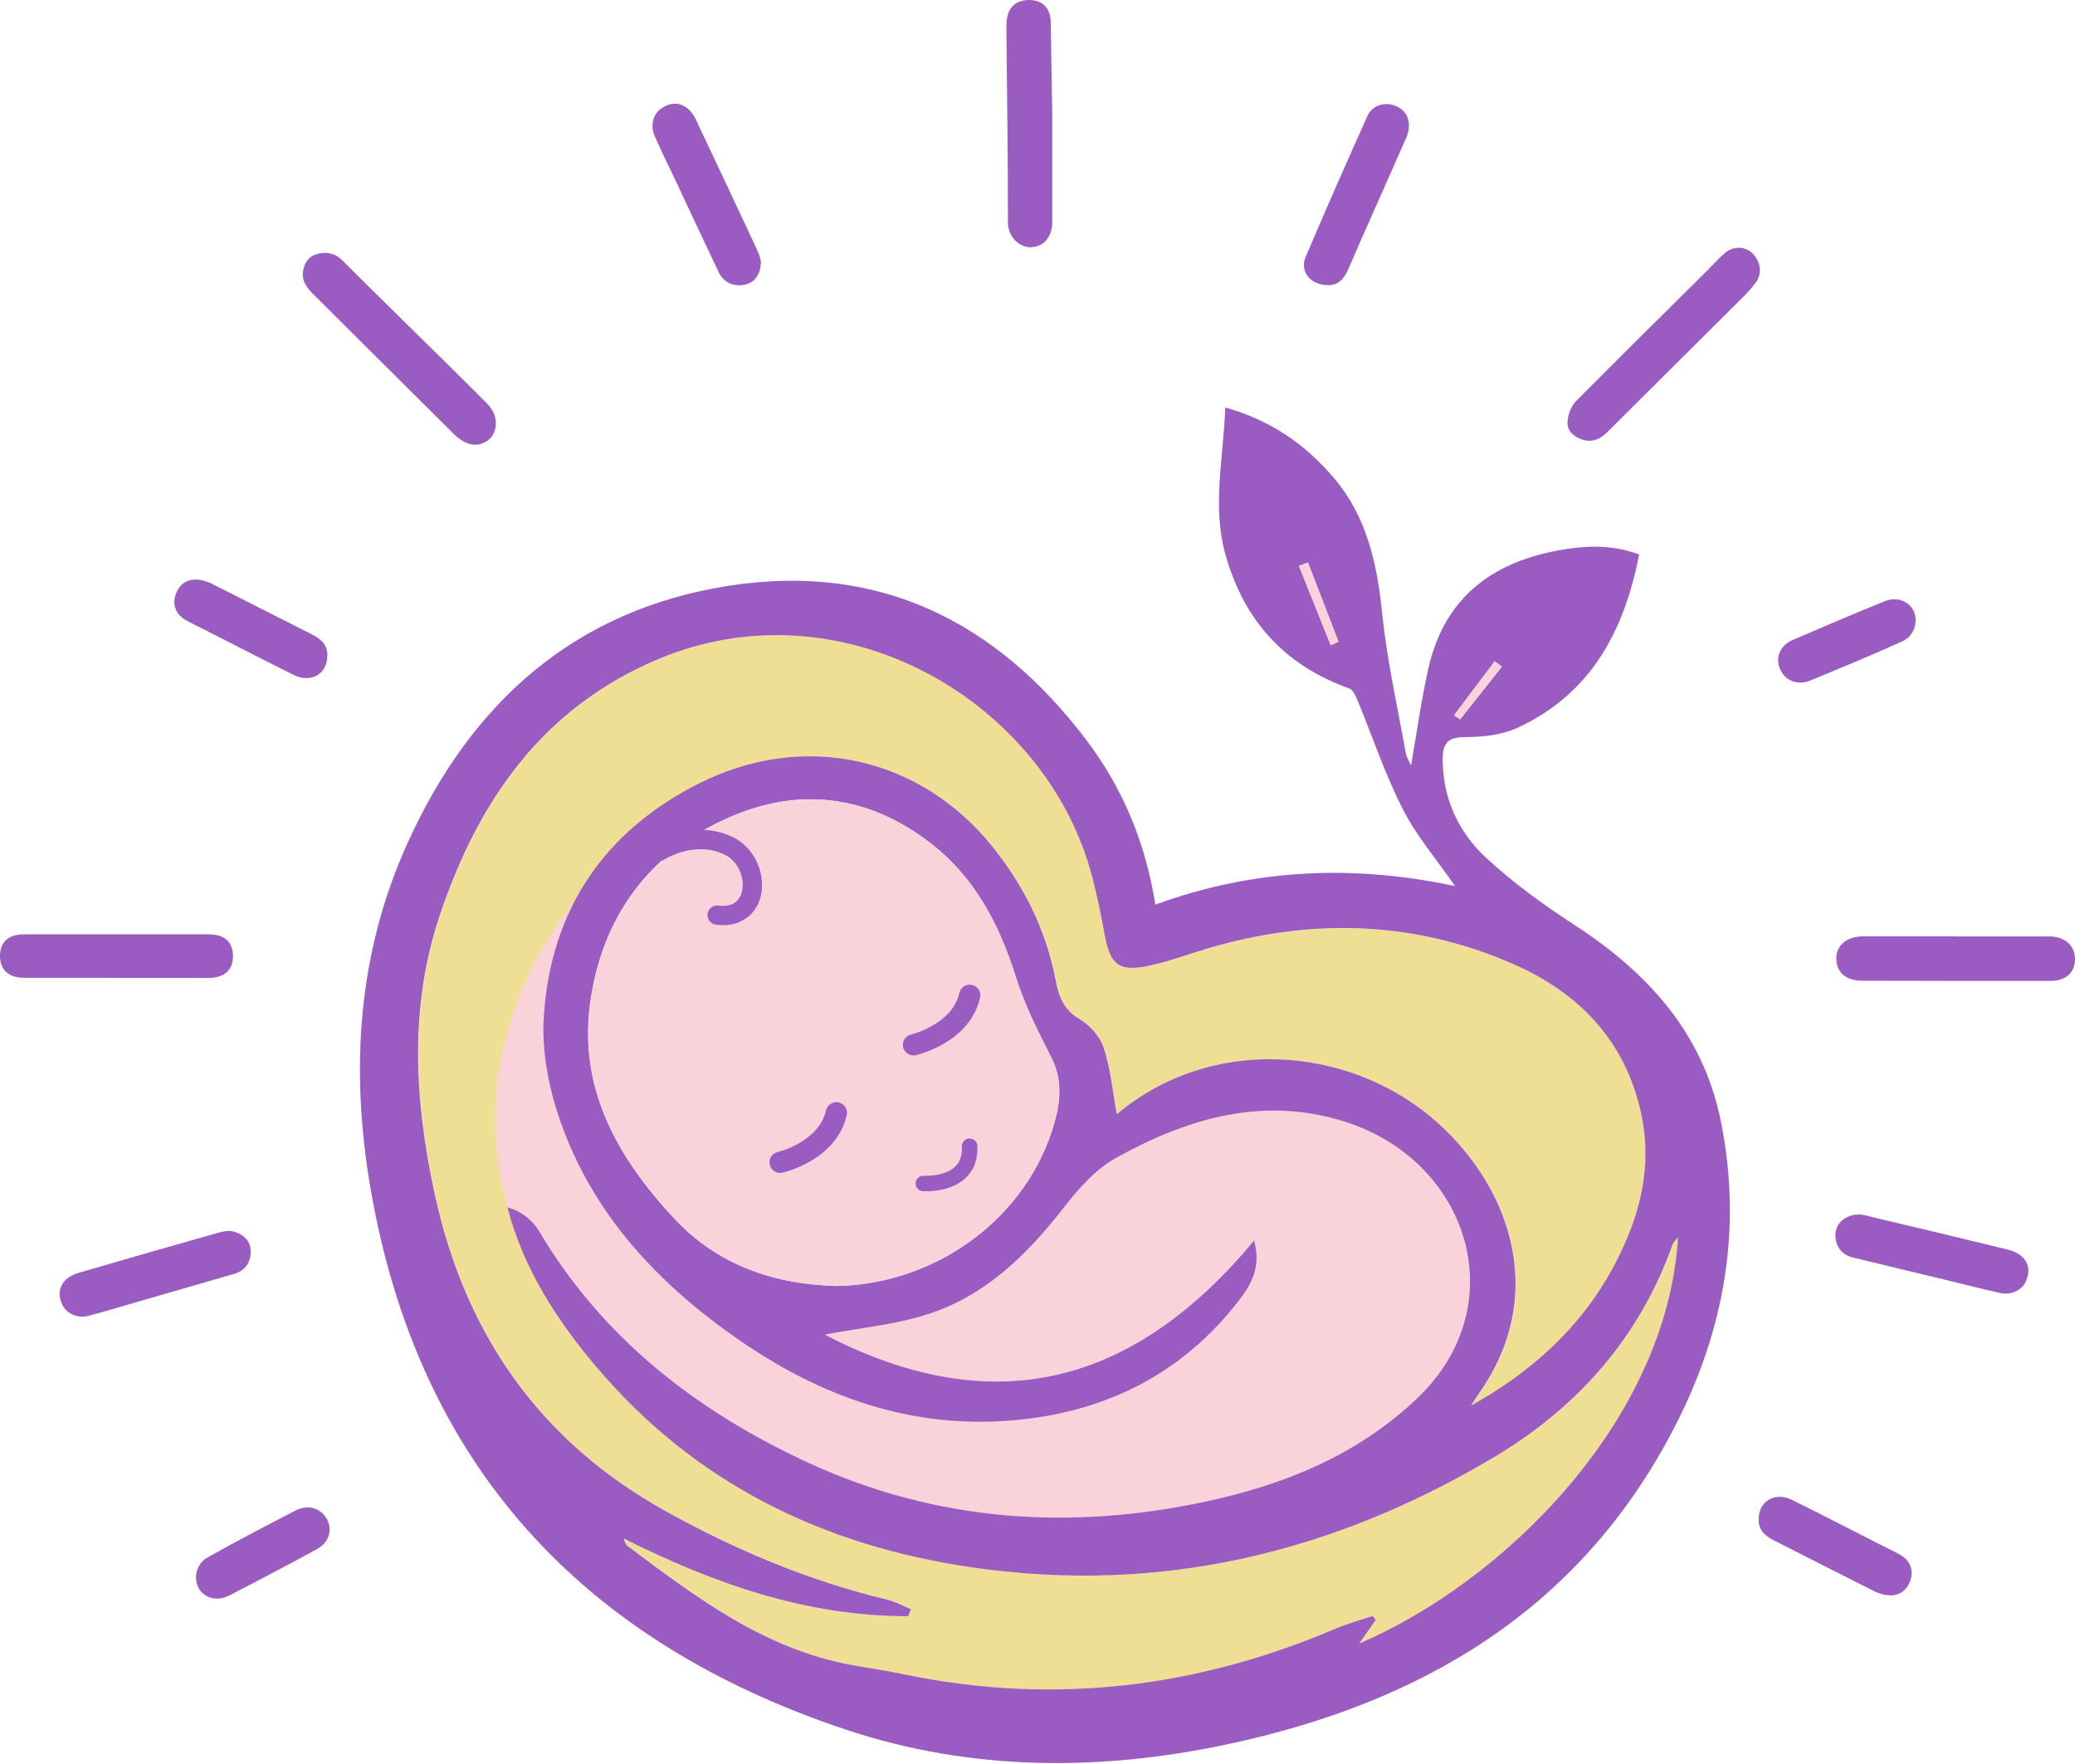<svg width="360" height="306" viewBox="0 0 360 306" fill="none" xmlns="http://www.w3.org/2000/svg">
<path d="M217.586 215.211C196.842 240.125 172.503 246.785 143.099 231.507C149.362 230.317 155.297 229.779 160.846 228.014C170.84 224.847 178.051 217.822 184.373 209.722C186.983 206.382 189.999 202.87 193.633 200.854C205.948 194.021 219.055 190.086 233.206 194.52C254.878 201.315 262.901 226.42 245.85 242.601C235.507 252.409 222.902 257.534 209.292 260.451C185.63 265.538 162.45 263.945 140.295 253.753C119.706 244.271 102.713 230.662 91.771 210.432C90.901 208.839 89.819 207.361 88.814 205.825C88.523 205.902 88.234 205.979 87.944 206.056C88.021 207.207 87.944 208.417 88.214 209.511C90.94 220.048 96.624 229.031 103.583 237.207C120.615 257.246 142.654 268.09 168.578 271.872C201.192 276.632 231.254 269.434 259.208 252.793C273.785 244.117 284.514 231.987 290.237 215.845C290.372 215.442 290.778 215.115 291.165 214.616C289.231 246.459 260.967 274.348 235.855 285.096C236.86 283.657 237.788 282.313 238.735 280.97C238.561 280.739 238.368 280.528 238.194 280.298C236.01 281.046 233.786 281.641 231.679 282.543C208.596 292.39 184.721 295.595 159.898 291.027C155.858 290.279 151.817 289.549 147.777 288.82C132.659 286.037 120.866 277.112 109.035 268.263C108.687 267.994 108.455 267.572 108.281 266.9C123.882 274.732 140.025 280.413 157.636 280.375C157.791 279.971 157.965 279.568 158.12 279.165C156.766 278.609 155.452 277.86 154.041 277.515C140.469 274.252 127.729 268.897 115.569 262.16C93.647 249.991 80.771 231.373 75.493 207.188C71.956 190.931 71.008 174.674 76.383 158.724C82.995 139.088 94.014 122.946 114.139 114.405C146.153 100.835 181.744 121.718 189.593 152.294C190.443 155.576 191.101 158.896 191.719 162.217C192.667 167.418 194.194 168.647 199.471 167.534C202.913 166.804 206.218 165.537 209.582 164.539C227.484 159.261 245.134 159.683 262.34 167.131C273.997 172.179 282.098 180.547 284.804 193.234C286.177 199.626 285.597 206.056 283.354 212.236C278.231 226.382 268.43 236.555 255.264 243.849C255.728 243.138 256.173 242.428 256.656 241.737C269.145 224.021 261.509 204.693 248.208 193.676C233.4 181.411 210.066 179.645 193.826 193.292C193.13 189.511 192.744 185.48 191.545 181.737C190.907 179.779 189.109 177.802 187.292 176.747C184.566 175.154 183.716 172.793 183.232 170.144C181.589 161.449 177.8 153.791 172.29 146.919C159.686 131.219 139.464 126.727 121.195 135.979C104.666 144.367 95.56 158.109 94.4 176.42C94.033 182.313 95.232 188.628 97.184 194.251C102.926 210.777 114.39 222.946 128.715 232.754C142.828 242.428 158.197 247.802 175.461 246.421C191.449 245.135 204.885 238.589 214.841 225.806C217.045 222.985 218.958 219.856 217.625 215.23L217.586 215.211Z" fill="#EFDF95"/>
<path d="M99.678 156.375C99.678 156.375 64.629 196.279 106.483 239.446C106.483 239.446 156.109 268.352 168.404 267.815C180.7 267.277 239.605 268.717 250.277 248.794C260.948 228.87 258.048 200.713 242.138 195.857C226.227 191.02 214.609 183.669 196.05 194.859C177.491 206.03 173.102 217.028 173.102 217.028L162.547 224.379L141.069 226.721L116.169 217.22L98.093 188.198L99.678 156.375Z" fill="#FAD3DA"/>
<path d="M200.44 156.927C217.859 150.573 235.026 150.017 252.444 153.702C249.331 149.211 245.794 145.084 243.396 140.401C240.284 134.316 238.119 127.752 235.49 121.418C235.18 120.669 234.716 119.652 234.078 119.422C222.827 115.391 215.829 107.637 212.619 96.236C210.261 87.848 212.252 79.575 212.581 70.689C220.488 72.915 226.461 77.08 231.41 82.896C237.229 89.748 238.931 97.905 239.82 106.581C240.651 114.662 242.469 122.646 243.899 130.669C244.034 131.418 244.518 132.109 244.808 132.781C245.794 127.138 246.567 121.476 247.824 115.909C250.511 104.047 258.456 97.694 270.21 95.506C274.889 94.642 279.49 94.374 284.381 96.178C281.81 109.422 276.049 120.324 263.309 126.236C260.544 127.522 257.142 127.867 254.049 127.867C250.839 127.867 250.279 129.326 250.298 131.917C250.375 138.616 253.063 144.374 257.799 148.769C262.497 153.126 267.774 156.946 273.168 160.458C285.889 168.712 295.439 179.211 298.532 194.393C302.36 213.203 299.17 230.996 290.297 248.002C273.884 279.461 246.412 295.487 212.813 302.608C190.716 307.292 168.426 307.234 146.87 300.075C101.034 284.835 72.518 254.105 64.283 206.14C60.745 185.564 62.021 165.295 70.778 146.082C81.74 121.975 99.642 105.737 126.591 101.591C152.496 97.598 172.814 107.809 188.299 128.136C194.698 136.524 198.739 146.063 200.459 157.003L200.44 156.927ZM88.081 209.46C90.343 210.055 92.373 211.61 93.552 213.606C104.513 232.09 120.791 244.777 140.278 253.76C162.433 263.952 185.593 265.545 209.275 260.459C222.885 257.541 235.49 252.416 245.832 242.608C262.883 226.428 254.861 201.303 233.189 194.528C219.057 190.094 205.93 194.028 193.616 200.862C189.981 202.877 186.966 206.37 184.356 209.729C178.015 217.848 170.804 224.854 160.828 228.021C155.28 229.787 149.345 230.324 143.081 231.514C172.486 246.793 196.825 240.151 217.569 215.219C218.902 219.844 216.989 222.954 214.785 225.794C204.829 238.578 191.393 245.123 175.405 246.409C158.141 247.81 142.791 242.416 128.659 232.743C114.334 222.915 102.851 210.766 97.128 194.24C95.176 188.616 93.977 182.282 94.344 176.408C95.504 158.098 104.61 144.335 121.139 135.967C139.408 126.715 159.61 131.207 172.234 146.907C177.744 153.779 181.533 161.456 183.176 170.132C183.679 172.781 184.53 175.142 187.236 176.735C189.053 177.79 190.851 179.787 191.489 181.725C192.707 185.468 193.075 189.499 193.77 193.28C210.01 179.633 233.344 181.399 248.152 193.664C261.453 204.681 269.089 224.009 256.6 241.725C256.117 242.416 255.672 243.126 255.208 243.837C268.296 236.562 278.059 226.485 283.202 212.455C285.367 206.543 286.101 200.19 284.903 194.009C282.37 180.9 274.173 172.263 262.284 167.119C245.078 159.671 227.409 159.249 209.526 164.527C206.143 165.526 202.837 166.792 199.416 167.522C194.138 168.635 192.63 167.407 191.663 162.205C191.064 158.884 190.387 155.545 189.537 152.282C181.668 121.706 146.097 100.842 114.083 114.393C93.958 122.915 82.939 139.076 76.327 158.712C70.953 174.662 71.9 190.919 75.438 207.176C80.696 231.361 93.591 249.979 115.513 262.148C127.673 268.904 140.394 274.24 153.985 277.503C155.396 277.848 156.71 278.597 158.064 279.153C157.909 279.557 157.735 279.96 157.58 280.363C139.969 280.401 123.846 274.72 108.225 266.889C108.399 267.56 108.612 267.983 108.979 268.251C120.752 277.061 132.487 285.948 147.489 288.77C150.698 289.365 153.927 289.825 157.116 290.497C182.925 295.814 207.709 292.743 231.642 282.551C233.75 281.649 235.992 281.054 238.157 280.305C238.331 280.535 238.525 280.747 238.699 280.977C237.771 282.32 236.823 283.664 235.818 285.104C260.95 274.336 289.195 246.447 291.128 214.624C290.741 215.123 290.355 215.449 290.2 215.852C284.478 231.994 273.748 244.125 259.172 252.8C231.217 269.441 201.155 276.639 168.542 271.879C142.637 268.098 120.578 257.253 103.547 237.215C96.587 229.019 90.768 219.979 88.042 209.46H88.081ZM145.227 223.069C162.742 222.704 178.266 211.015 182.867 194.95C183.988 191.053 184.356 187.272 182.364 183.395C180.045 178.865 177.725 174.259 176.217 169.422C173.375 160.382 169.122 152.243 161.582 146.37C150.64 137.848 138.364 136.312 125.76 142.128C112.42 148.27 104.61 159.057 102.464 173.453C100.183 188.635 107.065 200.746 116.983 211.38C124.6 219.537 134.498 222.819 145.208 223.069H145.227ZM230.888 111.917C231.333 111.706 231.778 111.495 232.203 111.284C230.444 106.715 228.685 102.128 226.906 97.56C226.384 97.771 225.881 97.963 225.359 98.174C227.196 102.761 229.033 107.349 230.869 111.917H230.888ZM252.251 124.086C252.618 124.316 252.966 124.547 253.333 124.777C255.75 121.725 258.147 118.692 260.564 115.641C260.158 115.333 259.732 115.026 259.326 114.719C256.968 117.848 254.609 120.976 252.27 124.086H252.251Z" fill="#9A5CC1"/>
<path d="M145.228 223.083C134.518 222.834 124.6 219.552 117.003 211.394C107.085 200.761 100.203 188.649 102.484 173.467C104.63 159.072 112.46 148.285 125.78 142.143C138.384 136.327 150.66 137.862 161.602 146.384C169.142 152.258 173.395 160.377 176.237 169.436C177.745 174.254 180.065 178.88 182.385 183.409C184.376 187.306 184.009 191.068 182.887 194.964C178.286 211.029 162.762 222.719 145.247 223.083H145.228Z" fill="#FAD3DA"/>
<path d="M230.89 111.94C229.053 107.353 227.216 102.765 225.38 98.197C225.902 97.986 226.404 97.794 226.926 97.583C228.686 102.151 230.445 106.739 232.223 111.307C231.779 111.518 231.334 111.729 230.909 111.94H230.89Z" fill="#FAD3DA"/>
<path d="M252.259 124.093C254.617 120.965 256.976 117.836 259.315 114.727C259.721 115.034 260.146 115.341 260.552 115.648C258.136 118.7 255.739 121.732 253.322 124.784C252.955 124.554 252.607 124.324 252.24 124.093H252.259Z" fill="#FAD3DA"/>
<path d="M158.481 183.082C157.63 183.082 156.876 182.506 156.683 181.661C156.451 180.682 157.07 179.684 158.075 179.454C158.075 179.454 165.189 177.746 166.446 172.237C166.678 171.239 167.664 170.625 168.65 170.855C169.655 171.085 170.274 172.064 170.042 173.062C168.263 180.836 159.273 182.947 158.887 183.043C158.751 183.082 158.616 183.082 158.481 183.082Z" fill="#9A5CC1"/>
<path d="M160.671 206.631C160.362 206.631 160.149 206.631 160.11 206.631C159.376 206.574 158.815 205.94 158.854 205.211C158.912 204.482 159.55 203.906 160.284 203.963C160.323 203.963 163.88 204.174 165.736 202.351C166.587 201.526 166.954 200.393 166.877 198.896C166.838 198.148 167.418 197.533 168.153 197.495C168.868 197.457 169.525 198.032 169.564 198.762C169.68 201.046 169.022 202.908 167.611 204.27C165.388 206.439 161.966 206.65 160.632 206.65L160.671 206.631Z" fill="#9A5CC1"/>
<path d="M135.347 203.464C134.496 203.464 133.742 202.889 133.549 202.044C133.317 201.046 133.935 200.067 134.941 199.837C135.076 199.798 142.055 198.109 143.312 192.62C143.544 191.622 144.53 191.007 145.516 191.238C146.521 191.468 147.139 192.447 146.907 193.445C145.129 201.219 136.139 203.33 135.753 203.426C135.617 203.464 135.482 203.464 135.347 203.464Z" fill="#9A5CC1"/>
<path d="M128.271 159.926C130.03 159.197 131.325 157.777 131.905 155.78C132.949 152.23 131.345 147.143 126.956 145.128C120.093 141.961 113.655 146.126 113.385 146.318C112.612 146.836 112.399 147.873 112.921 148.64C113.443 149.408 114.467 149.619 115.26 149.101C115.26 149.101 120.422 145.8 125.545 148.16C128.232 149.389 129.334 152.613 128.677 154.859C128.329 156.068 127.343 157.431 124.656 157.086C123.728 156.97 122.877 157.604 122.761 158.525C122.645 159.446 123.283 160.291 124.211 160.406C125.719 160.598 127.091 160.445 128.271 159.965V159.926Z" fill="#9A5CC1"/>
<path d="M339.43 162.448C344.824 162.448 350.218 162.448 355.611 162.448C358.26 162.448 360.019 164.06 360 166.402C359.98 168.744 358.395 170.164 355.65 170.164C344.805 170.164 333.959 170.164 323.114 170.125C320.253 170.125 318.629 168.705 318.59 166.306C318.551 163.983 320.427 162.429 323.249 162.429C328.643 162.429 334.037 162.429 339.43 162.429V162.448Z" fill="#9A5CC1"/>
<path d="M20.202 169.619C14.886 169.619 9.55 169.619 4.234 169.619C1.489 169.619 0.019 168.276 0 165.838C0 163.401 1.45 162.076 4.234 162.076C14.886 162.076 25.538 162.076 36.19 162.076C38.974 162.076 40.404 163.401 40.424 165.857C40.424 168.295 38.935 169.619 36.19 169.639C30.874 169.639 25.538 169.639 20.222 169.639L20.202 169.619Z" fill="#9A5CC1"/>
<path d="M182.551 19.627C182.551 25.942 182.551 32.257 182.551 38.553C182.551 41.144 181.024 42.871 178.762 42.891C176.964 42.891 174.876 41.221 174.876 38.591C174.876 26.096 174.702 16.979 174.605 4.483C174.586 1.681 175.843 0.165 178.201 0.011C180.695 -0.142 182.28 1.278 182.3 3.908L182.551 19.627Z" fill="#9A5CC1"/>
<path d="M85.341 71.078C86.578 73.017 86.153 75.704 84.084 76.741C83.195 77.201 82.151 77.297 81.146 76.913C80.276 76.587 79.444 75.992 78.787 75.34C70.609 67.24 62.471 59.101 54.293 50.982C53.23 49.927 52.379 48.794 52.553 47.22C52.727 45.762 53.443 44.533 54.912 44.092C56.555 43.593 58.121 43.881 59.416 45.186C62.277 48.046 65.138 50.886 68.019 53.708C73.509 59.121 79.038 64.514 84.49 69.984C84.819 70.311 85.089 70.675 85.341 71.078Z" fill="#9A5CC1"/>
<path d="M304.533 44.55C305.499 45.816 305.615 47.602 304.707 48.888C304.03 49.809 303.276 50.673 302.464 51.479C294.596 59.31 286.728 67.122 278.859 74.953C277.641 76.162 276.25 76.834 274.452 76.239C272.905 75.721 271.842 74.646 271.958 73.091C272.035 71.901 272.576 70.481 273.388 69.636C280.851 62.093 288.41 54.646 295.949 47.179C297.051 46.085 298.076 44.914 299.255 43.897C300.686 42.63 302.889 42.669 304.165 44.07C304.301 44.223 304.436 44.377 304.552 44.55H304.533Z" fill="#9A5CC1"/>
<path d="M132.011 45.343C131.992 47.627 130.89 49.028 129.266 49.373C127.313 49.796 125.573 49.047 124.723 47.281C122.267 42.157 119.87 36.993 117.454 31.849C116.158 29.085 114.786 26.341 113.568 23.558C112.795 21.792 113.297 19.834 114.67 18.855C116.139 17.819 117.724 17.627 119.194 18.74C119.832 19.22 120.354 19.968 120.701 20.678C124.317 28.299 127.893 35.957 131.47 43.596C131.798 44.287 131.934 45.055 132.011 45.324V45.343Z" fill="#9A5CC1"/>
<path d="M39.893 213.508C42.155 213.892 43.392 215.178 43.489 216.828C43.605 218.805 42.6 220.398 40.705 220.955C35.215 222.567 29.724 224.122 24.234 225.715C21.276 226.56 18.357 227.481 15.38 228.249C13.505 228.729 11.63 227.942 10.876 226.445C10.064 224.851 10.122 223.258 11.456 221.972C12.036 221.416 12.847 221.032 13.621 220.801C21.76 218.421 29.918 216.099 38.095 213.777C38.83 213.565 39.623 213.546 39.893 213.508Z" fill="#9A5CC1"/>
<path d="M321.892 210.712C321.408 210.769 320.944 210.904 320.48 211.134C319.958 211.384 319.475 211.748 319.108 212.209C318.683 212.765 318.451 213.437 318.431 214.128C318.393 216.105 319.475 217.66 321.408 218.121C326.957 219.483 332.524 220.808 338.092 222.151C341.069 222.861 344.046 223.648 347.043 224.301C348.938 224.704 350.774 223.821 351.47 222.305C352.205 220.673 352.069 219.099 350.677 217.871C350.078 217.353 349.247 216.988 348.454 216.796C346.714 216.374 344.974 215.952 343.234 215.529C341.495 215.107 339.755 214.685 337.995 214.263C336.236 213.84 334.516 213.418 332.756 213.015C331.016 212.593 329.277 212.19 327.517 211.767C326.802 211.595 326.067 211.422 325.352 211.249C324.637 211.076 323.941 210.865 323.206 210.75C322.762 210.673 322.298 210.673 321.872 210.712H321.892Z" fill="#9A5CC1"/>
<path d="M230.298 49.445C227.379 49.445 225.445 47.084 226.509 44.608C229.988 36.393 233.604 28.236 237.238 20.117C238.108 18.178 240.428 17.564 242.361 18.466C244.294 19.368 244.99 21.537 243.985 23.86C241.394 29.791 238.746 35.683 236.136 41.595C235.343 43.399 234.59 45.223 233.758 47.027C233.062 48.562 231.96 49.56 230.298 49.465V49.445Z" fill="#9A5CC1"/>
<path d="M56.778 113.824C56.778 116.875 53.955 118.545 51.017 117.106C45.952 114.611 40.945 112 35.899 109.447C34.681 108.814 33.424 108.238 32.226 107.566C30.466 106.568 29.828 104.802 30.524 102.998C31.259 101.098 32.748 100.253 34.816 100.618C35.454 100.733 36.111 100.944 36.691 101.232C42.53 104.169 48.368 107.144 54.206 110.1C55.772 110.887 56.874 111.943 56.797 113.843L56.778 113.824Z" fill="#9A5CC1"/>
<path d="M330.383 104.36C333.051 105.646 332.955 109.543 330.422 111.059C330.345 111.117 330.248 111.155 330.171 111.193C324.874 113.593 319.48 115.819 314.086 118.046C311.844 118.967 309.698 118.084 308.809 116.03C307.977 114.092 308.828 111.961 311.013 111.021C316.31 108.737 321.607 106.472 326.962 104.303C328.18 103.804 329.378 103.861 330.383 104.341V104.36Z" fill="#9A5CC1"/>
<path d="M305.13 263.459C305.13 260.407 307.952 258.737 310.891 260.177C315.956 262.672 320.963 265.283 326.009 267.835C327.227 268.469 328.483 269.045 329.682 269.716C331.441 270.714 332.079 272.48 331.383 274.284C330.649 276.185 329.16 277.029 327.091 276.665C326.453 276.549 325.796 276.338 325.216 276.05C319.378 273.114 313.54 270.139 307.701 267.183C306.135 266.396 305.033 265.34 305.111 263.44L305.13 263.459Z" fill="#9A5CC1"/>
<path d="M36.279 277.066C33.514 276.01 33.243 272.133 35.641 270.386C35.718 270.328 35.795 270.271 35.892 270.232C40.957 267.373 46.138 264.685 51.3 262.018C53.465 260.904 55.669 261.595 56.732 263.553C57.737 265.415 57.061 267.603 54.973 268.735C49.908 271.48 44.824 274.186 39.681 276.816C38.502 277.411 37.303 277.449 36.279 277.066Z" fill="#9A5CC1"/>
</svg>
